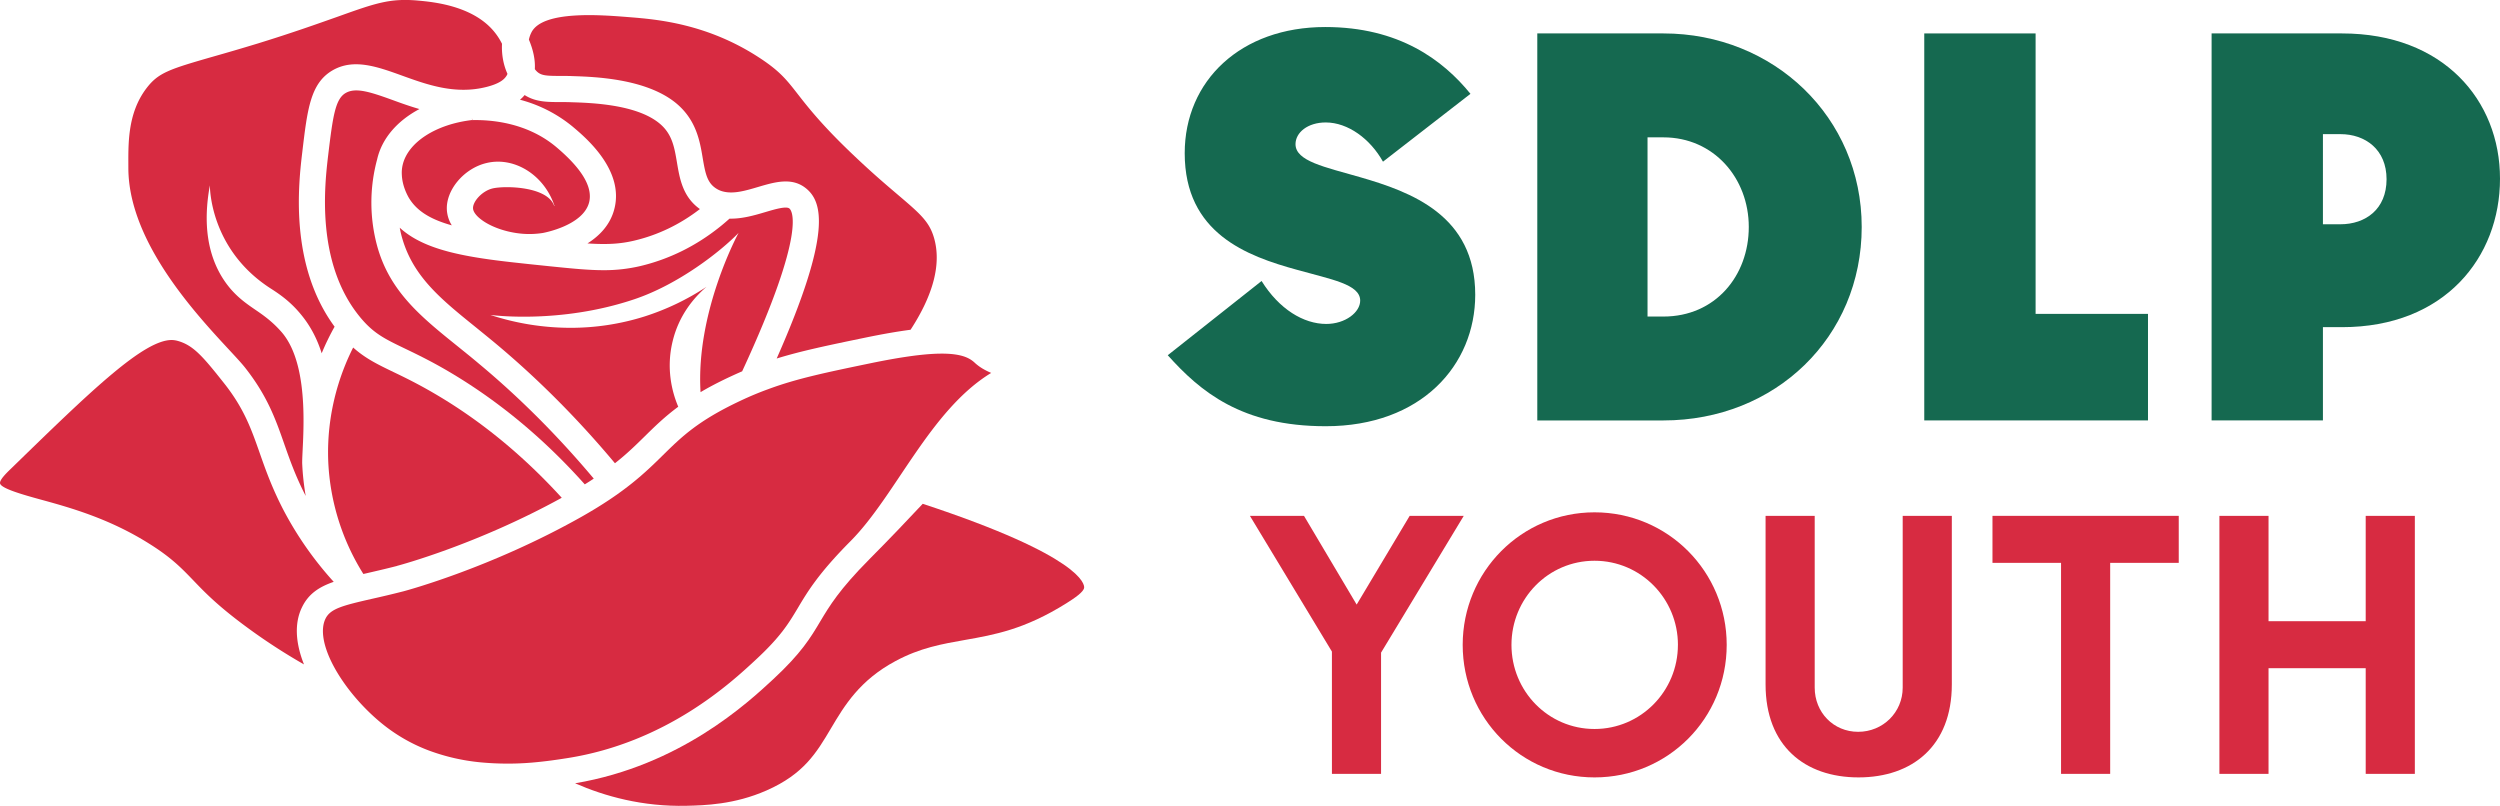 <?xml version="1.0" encoding="UTF-8"?> <svg xmlns="http://www.w3.org/2000/svg" id="Layer_1" data-name="Layer 1" viewBox="0 0 4142.18 1335.16"><defs><style>.cls-1{fill:#d72b41;}.cls-2{fill:#156950;}</style></defs><path class="cls-1" d="M1787.87,2112.18c15.61-26.15,31.79-53,81.2-102.86,35-35.26,63.86-65.6,88.71-92.18,264.82,87.41,268,133.93,267.42,139-.72,6.93-15.31,17-29.47,25.86-69.2,43.34-119.34,52.15-167.74,60.68-38.28,6.79-74.4,13-115.29,35-59.67,31.93-84.81,74.12-106.91,111.39-24.13,40.74-45.08,75.85-106.77,103-53.31,23.55-103,24.71-132.63,25.43-72.82,1.73-135.52-15.75-184.64-37.28,174.09-29.32,286.06-133.2,328.4-172.5C1756.52,2164.63,1771.84,2139.2,1787.87,2112.18Z" transform="translate(-428.91 -1082.42)"></path><path class="cls-1" d="M975.92,1780.9a389.1,389.1,0,0,1,38.14-122.66c20.37,18.2,41,28.17,66.75,40.59,19.36,9.25,43.48,21,74.4,39.45,73.69,43.92,142.31,100.7,204.44,168.89-140,77.15-267.43,111.39-272.92,112.84l-.14.14c-19.08,4.91-36.12,8.81-51.15,12.28-1.45.29-3,.72-4.48,1a382.13,382.13,0,0,1-58.08-183.91A378.2,378.2,0,0,1,975.92,1780.9Z" transform="translate(-428.91 -1082.42)"></path><path class="cls-1" d="M800.81,1718.19c32.65,41.47,44.5,75.28,58.23,114.29,9.82,28,20.94,59.66,40.88,97.52a572.74,572.74,0,0,0,81.92,116.45c-24.27,8.37-41.75,19.93-52.44,41.89-12.72,25.72-11.27,58.66,3.17,94.92A976.63,976.63,0,0,1,835.63,2120c-46.09-34.09-67.33-56.05-86-75.56C730,2024.05,713,2006.28,676,1983.17c-66.74-42.05-132.48-60.11-180.45-73.25-27.74-7.66-65.73-18.21-66.6-26.88-.58-5.92,10.69-16.9,18.35-24.27C579,1730.62,668,1643.93,714.85,1645.81a46.25,46.25,0,0,1,6.35.87C748.66,1653.47,764.55,1672.4,800.81,1718.19Z" transform="translate(-428.91 -1082.42)"></path><path class="cls-1" d="M1177.46,1701c-32.65-19.5-57.79-31.49-77.87-41.17-33.66-16.18-52.16-25.14-74.7-52.74-73.25-89.72-57.93-219.31-52.15-268.15,7.66-63.85,11.7-92.46,28.89-102.43,16.76-9.68,40.89-1.73,78.74,12,13.44,4.92,28,10.12,43.49,14.59-36.84,19.51-62.27,48.84-70.07,83.37a274.31,274.31,0,0,0,.29,144.47c21.34,76.57,75.41,118.76,136.38,167.89,10.12,8.23,20.66,16.61,31.21,25.57,67.33,55.91,131.47,120.06,191,191-4.62,3.18-9.68,6.36-14.88,9.54C1331.33,1810.37,1257.21,1748.68,1177.46,1701Z" transform="translate(-428.91 -1082.42)"></path><path class="cls-1" d="M1268.63,1207.18c-4.77,8.53-15.32,14.59-33.38,19.22-52,13.29-98.82-3.76-140-18.64s-80.33-29-115.29-8.81c-36.7,21.38-41.75,64.14-50.13,134.94-6.21,51.86-22.11,187.09,53.46,289.82a404.88,404.88,0,0,0-21.39,44.06q-11.26-36-33.37-63.13c-17-21.1-34.48-33.6-50.42-43.78C774.93,1495,776.68,1389.37,776.68,1389.37c-11.7,63.28-3.9,116,23,156.75,16.9,25.43,35.83,38.29,54,50.71,14.45,9.83,27.48,19.66,41.17,35.11,52,58.74,33.52,193.6,34.82,219.75a422.61,422.61,0,0,0,5.78,52.45c-16.76-32.51-26.29-59.67-35.54-86-14.3-41-28-79.75-65.16-126.85-33.08-41.75-193.16-184.48-193.16-330.7,0-38-2.17-89.87,30.19-132.2,19.51-25.43,37.28-31.21,109.66-52,20.81-5.92,45.37-13,74.84-22,58.08-17.92,98.68-32.51,131.47-44.07,63.43-22.68,87.27-31.2,134.51-26.87,26.44,2.46,96.22,9.1,130.17,57.65a107.37,107.37,0,0,1,8.24,13.87c-.87,17.19,2.17,34.67,9,49.7A7.56,7.56,0,0,1,1268.63,1207.18Z" transform="translate(-428.91 -1082.42)"></path><path class="cls-1" d="M1350.25,1325.8c42.63,35.83,61.12,66.6,54.76,91.88-10,38.87-76,50.57-76.57,50.72a143.07,143.07,0,0,1-34.1,1.3c-27.59-2.32-53.17-12-68.19-23.55-8.09-6.07-13-12.72-13.44-17.92-1.15-11.12,14.6-29.47,32.65-33.66,21-4.77,91.15-3.26,101.84,29.25l.45-.21c-16.61-50.57-65.73-81.92-112-71.23-38.57,8.81-69.49,46.38-66.17,80a54.56,54.56,0,0,0,8,23.41c-35.25-9.83-58.37-23.84-71.52-46.24-2.74-4.91-10.54-19.64-11.26-37.42A56.51,56.51,0,0,1,1096,1356c8.52-37.56,54.75-67.61,115-74.69l-.17-2.77c.29,0,.6,2.91.6,2.91C1242.47,1280.72,1301.86,1285.34,1350.25,1325.8Z" transform="translate(-428.91 -1082.42)"></path><path class="cls-1" d="M1402.27,1485.73c19.93-12.57,38-30.92,44.64-57.5,16.32-64.29-47.82-118-68.77-135.66a228.66,228.66,0,0,0-87.7-44.93,54.9,54.9,0,0,0,7.66-7.66h.14c17.92,11.41,37.13,11.56,59,11.56,5.63,0,11.85,0,18.64.29,31.93,1,106.77,3.32,145.2,34.67,21.52,17.48,25.13,39.59,29.47,65.16,4.48,26.73,9.53,56.92,38,77.15-32.94,25.43-69.35,42.91-108.22,52.16C1455.58,1486.89,1433.47,1487.75,1402.27,1485.73Z" transform="translate(-428.91 -1082.42)"></path><path class="cls-1" d="M1715.78,1676.44c92.46-209.2,76.28-260.78,47.24-283-23-17.48-50.85-9.24-77.87-1.3-20.8,6.21-40.6,12-57.79,7.66a37.11,37.11,0,0,1-11.85-5.06c-14.73-9.39-17.91-24.41-22.25-50.13-4.76-28.46-10.69-63.86-44.78-91.74-49.85-40.46-134.94-43.2-171.21-44.36-7.22-.29-13.87-.29-19.94-.29-23.11,0-31.2-.57-38.28-6.79a30,30,0,0,1-4-4.48c.87-15-2.45-31.35-9.82-48.83a46.72,46.72,0,0,1,4.19-12c18.64-36.84,115.29-29,161.81-25.28,45.37,3.61,129.74,10.4,217.29,68.19,32.66,21.53,43.78,35.69,62.13,59.24s43.49,55.62,100.7,109.07c26.15,24.57,47.53,42.77,64.72,57.36,37,31.5,52.3,44.5,60.25,71.37,12.57,42.62-.43,93.91-38.72,152.71-21,2.75-45.22,6.94-73.39,12.72C1800.88,1654.62,1756.81,1663.73,1715.78,1676.44Z" transform="translate(-428.91 -1082.42)"></path><path class="cls-1" d="M1070.55,2288.15c-23.12-17.33-46.09-40.31-64.58-64.58-35.54-46.81-50-91.16-37.71-116.16,8.09-16.47,28.17-21.67,76.86-32.79,15.46-3.47,32.94-7.51,52.59-12.57,5.92-1.59,145.2-39.15,294.44-123.24,73-41.18,106.19-73.68,135.38-102.43,31.06-30.49,57.79-56.78,127.71-89.72,16.18-7.66,31.5-14,46.67-19.51,47.53-17.62,94.92-27.45,170.91-43.2,42.91-8.81,74.84-13.43,98.68-15,45.22-2.89,62.27,4.91,72.53,14.59,8.38,7.8,18.06,12.86,27.16,16.76-101.31,61.57-158.06,203.13-232.89,278.55-53.17,53.46-71.52,84.08-87.56,111.1-15.17,25.29-28.17,47.25-70.07,86-40.31,37.42-147.51,137-312.5,162.68-14.59,2.31-34.53,5.34-58.51,7.37a480.48,480.48,0,0,1-84.23-.44,338,338,0,0,1-86-19.65A278.87,278.87,0,0,1,1070.55,2288.15Z" transform="translate(-428.91 -1082.42)"></path><path class="cls-1" d="M1291.74,1518.53c15.32,1.73,31.35,3.32,48,5.06,35.68,3.61,63.57,6.5,89.14,6.5a261.76,261.76,0,0,0,61.4-6.94c47.53-11.41,91.6-33.08,131.33-64.87,5.49-4.33,10.84-9,16-13.58,21.24.43,41.75-5.63,59.81-11,15.17-4.48,33.81-10,39.3-5.92,3.47,2.74,31.35,33.37-78.16,269.88-7.08,3-14.31,6.36-21.82,9.82-18.06,8.53-33.52,16.62-47.1,24.71-8.2-133.45,63-263.91,63-263.91-29.91,30.92-99.35,85.14-172,109.71-124.68,42.17-239.46,26.19-239.46,26.19a426.93,426.93,0,0,0,133.21,21.39,406.59,406.59,0,0,0,122.37-18.79,415.78,415.78,0,0,0,102.87-49.26c-20.8,17.77-45.8,47.1-56.2,90.15-11.27,45.94-.72,85.24,9.25,108.65-22.4,16.61-38.72,32.5-55.48,49-14.59,14.3-29.33,28.89-49.41,44.64-61.7-73.83-128.3-140.58-198.37-199-10.84-9-21.38-17.48-31.64-25.86-57.65-46.52-103.3-83.36-122.08-146.64a169.69,169.69,0,0,1-4.48-18.78C1132,1497,1199.28,1508.7,1291.74,1518.53Z" transform="translate(-428.91 -1082.42)"></path><path class="cls-2" d="M2363.73,1671l155.47-123c29,46.55,69.39,71.15,107.16,71.15,31.63,0,56.22-19.33,56.22-38.65,0-27.23-48.31-35.14-104.53-51-83.45-22.84-186.22-60.61-186.22-193.24,0-120.34,93.11-209.06,232.78-209.06,122.09,0,195,54.46,240.67,110.68l-144.93,112.43c-21.08-37.77-58-65-94.87-65-29.86,0-50.06,16.69-50.06,36,0,28.11,48.31,37.77,106.28,54.46,85.21,24.6,191.49,63.25,191.49,195,0,116.83-89.6,217.84-247.71,217.84C2485.82,1788.69,2417.31,1730.72,2363.73,1671Z" transform="translate(-428.91 -1082.42)"></path><path class="cls-2" d="M2976,1137.81H3185c182.7,0,328.52,138.78,328.52,320.61,0,182.71-143.18,320.61-328.52,320.61H2976ZM3158.66,1310v296.9H3185c86.08,0,141.42-67.64,141.42-148.45S3268.46,1310,3185,1310Z" transform="translate(-428.91 -1082.42)"></path><path class="cls-2" d="M3617.17,1137.81h184.46v464.67h186.22V1779H3617.17Z" transform="translate(-428.91 -1082.42)"></path><path class="cls-2" d="M4093.25,1137.81h216.08c167.77,0,261.76,110.68,261.76,240.68s-91.35,246-261.76,246h-31.62V1779H4093.25Zm184.46,166.89V1454h29c41.28,0,76.42-24.6,76.42-74.66,0-49.19-35.14-74.67-76.42-74.67Z" transform="translate(-428.91 -1082.42)"></path><path class="cls-1" d="M2635.72,2162l-135.86-224.87h89.6l87.26,147,87.84-147h89.59l-137,226.63v200.86h-81.4Z" transform="translate(-428.91 -1082.42)"></path><path class="cls-1" d="M2852.4,2150.88c0-121.22,97.21-219.6,218.43-219.6,121.8,0,219,98.38,219,219.6,0,121.81-97.21,219.6-219,219.6C2949.61,2370.48,2852.4,2272.69,2852.4,2150.88Zm356.63,0c0-76.71-61.49-139.37-138.2-139.37s-137.62,62.66-137.62,139.37,60.9,139.38,137.62,139.38S3209,2227.6,3209,2150.88Z" transform="translate(-428.91 -1082.42)"></path><path class="cls-1" d="M3354.24,2216.47V1937.14h81.4v284.6c0,41,31,73.2,72,73.2s73.79-32.21,73.79-73.2v-284.6h81.4v279.33c0,101.9-65.59,154-154.6,154S3354.24,2318.37,3354.24,2216.47Z" transform="translate(-428.91 -1082.42)"></path><path class="cls-1" d="M3843.8,2015H3730.19v-77.88h308.62V2015H3925.2v349.61h-81.4Z" transform="translate(-428.91 -1082.42)"></path><path class="cls-1" d="M4348.58,2189.53h-161v175.1h-81.4V1937.14h81.4v174.51h161V1937.14H4430v427.49h-81.4Z" transform="translate(-428.91 -1082.42)"></path></svg> 